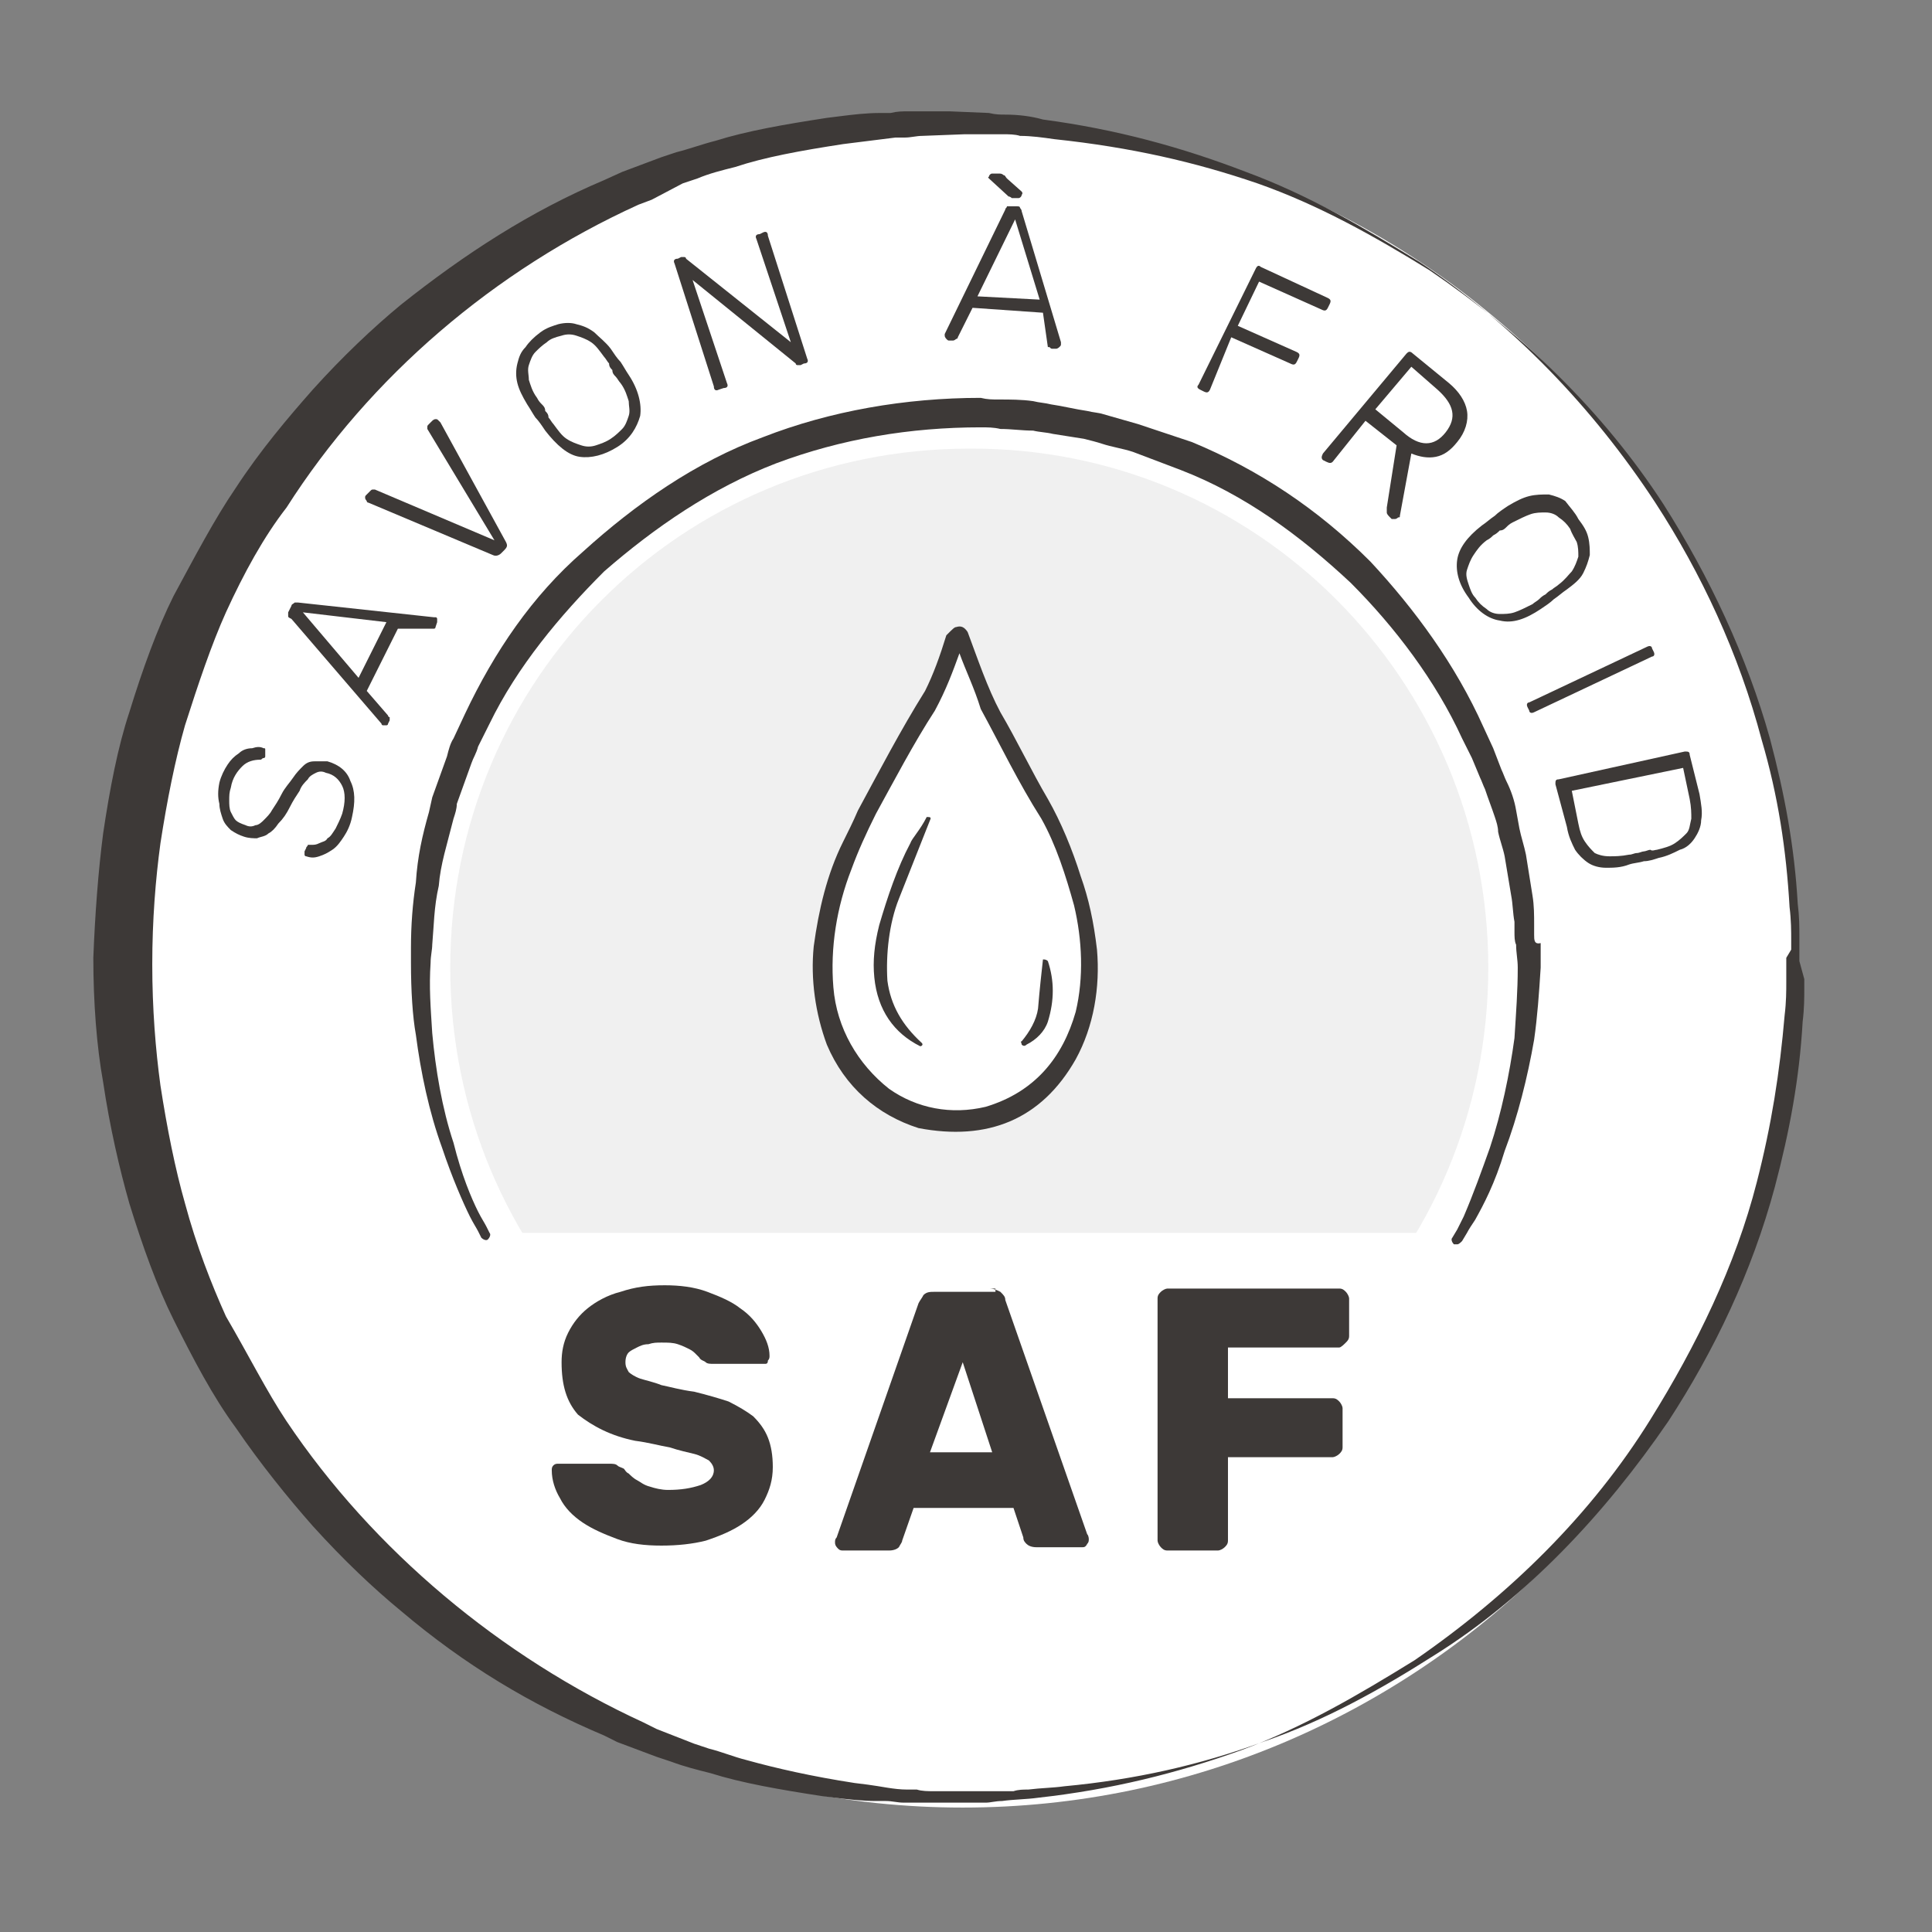 <?xml version="1.0" encoding="utf-8"?>
<!-- Generator: Adobe Illustrator 24.1.2, SVG Export Plug-In . SVG Version: 6.00 Build 0)  -->
<svg version="1.1" id="Layer_1" xmlns="http://www.w3.org/2000/svg" xmlns:xlink="http://www.w3.org/1999/xlink" x="0px" y="0px"
	 viewBox="0 0 118 118" style="enable-background:new 0 0 118 118;" xml:space="preserve">
<rect x="0" y="0" width="118" height="118" fill="#808080" stroke="none"/>
<style type="text/css">
	.st0{clip-path:url(#SVGID_2_);fill:#FFFFFF;}
	.st1{clip-path:url(#SVGID_4_);fill:#3D3937;}
	.st2{clip-path:url(#SVGID_6_);fill:#3D3937;}
	.st3{clip-path:url(#SVGID_8_);fill:#3D3937;}
	.st4{clip-path:url(#SVGID_10_);fill:#3D3937;}
	.st5{clip-path:url(#SVGID_12_);fill:#3D3937;}
	.st6{clip-path:url(#SVGID_14_);fill:#3D3937;}
	.st7{clip-path:url(#SVGID_16_);fill:#3D3937;}
	.st8{clip-path:url(#SVGID_18_);fill:#3D3937;}
	.st9{clip-path:url(#SVGID_20_);fill:#3D3937;}
	.st10{clip-path:url(#SVGID_22_);fill:#3D3937;}
	.st11{clip-path:url(#SVGID_24_);fill:#3D3937;}
	.st12{clip-path:url(#SVGID_26_);fill:#F0F0F0;}
	.st13{clip-path:url(#SVGID_28_);fill:#3D3937;}
	.st14{clip-path:url(#SVGID_30_);fill:#3D3937;}
	.st15{clip-path:url(#SVGID_32_);fill-rule:evenodd;clip-rule:evenodd;fill:#3D3937;}
	.st16{clip-path:url(#SVGID_34_);fill-rule:evenodd;clip-rule:evenodd;fill:#FFFFFF;}
	.st17{clip-path:url(#SVGID_36_);fill-rule:evenodd;clip-rule:evenodd;fill:#3D3937;}
	.st18{clip-path:url(#SVGID_38_);fill-rule:evenodd;clip-rule:evenodd;fill:#3D3937;}
	.st19{clip-path:url(#SVGID_40_);fill-rule:evenodd;clip-rule:evenodd;fill:#FFFFFF;}
	.st20{clip-path:url(#SVGID_42_);fill:#3D3937;}
	.st21{clip-path:url(#SVGID_44_);fill:#3D3937;}
	.st22{clip-path:url(#SVGID_46_);fill:#3D3937;}
</style>
<g>
	<g>
		<g>
			<defs>
				<rect id="SVGID_1_" x="-1" y="4.5" width="120" height="109"/>
			</defs>
			<clipPath id="SVGID_2_">
				<use xlink:href="#SVGID_1_"  style="overflow:visible;"/>
			</clipPath>
			<path class="st0" d="M109.7,59c0,28.4-22.9,51.4-50.9,51.4S7.7,87.3,7.7,59S30.6,7.6,58.8,7.6S109.7,30.6,109.7,59"/>
		</g>
	</g>
	<g>
		<g>
			<defs>
				<rect id="SVGID_3_" x="-1" y="4.5" width="120" height="109"/>
			</defs>
			<clipPath id="SVGID_4_">
				<use xlink:href="#SVGID_3_"  style="overflow:visible;"/>
			</clipPath>
			<path class="st1" d="M13.4,47.8c0.1-0.4,0.3-0.8,0.5-1.1c0.2-0.3,0.4-0.5,0.7-0.7c0.2-0.2,0.5-0.3,0.8-0.3c0.3-0.1,0.5-0.1,0.7,0
				c0.1,0,0.1,0,0.1,0.1c0,0,0,0.1,0,0.2v0.2c0,0,0,0.1-0.1,0.1c-0.1,0-0.1,0.1-0.2,0.1c-0.4,0-0.8,0.1-1.1,0.4
				c-0.3,0.3-0.6,0.7-0.7,1.3c-0.1,0.3-0.1,0.5-0.1,0.8c0,0.2,0,0.5,0.1,0.7c0.1,0.2,0.2,0.4,0.3,0.5c0.1,0.1,0.3,0.2,0.6,0.3
				c0.2,0.1,0.4,0.1,0.6,0c0.2,0,0.4-0.2,0.5-0.3c0.2-0.2,0.4-0.4,0.5-0.6c0.2-0.3,0.4-0.6,0.6-1c0.2-0.4,0.5-0.7,0.7-1
				c0.2-0.3,0.4-0.5,0.6-0.7c0.2-0.2,0.4-0.3,0.7-0.3c0.2,0,0.5,0,0.8,0c0.7,0.2,1.2,0.6,1.4,1.2c0.3,0.6,0.3,1.3,0.1,2.2
				c-0.1,0.5-0.3,0.9-0.5,1.2s-0.4,0.6-0.7,0.8c-0.3,0.2-0.5,0.3-0.8,0.4c-0.3,0.1-0.5,0.1-0.8,0c-0.1,0-0.1-0.1-0.1-0.1
				c0-0.1,0-0.1,0-0.2l0.1-0.2c0-0.1,0.1-0.1,0.1-0.2c0.1,0,0.1,0,0.2,0c0.2,0,0.3,0,0.5-0.1c0.2-0.1,0.4-0.1,0.5-0.3
				c0.2-0.1,0.3-0.3,0.5-0.6c0.1-0.2,0.3-0.6,0.4-0.9c0.2-0.7,0.2-1.3,0-1.7c-0.2-0.4-0.5-0.7-1-0.8c-0.2-0.1-0.4-0.1-0.6,0
				c-0.2,0.1-0.4,0.2-0.5,0.4c-0.2,0.2-0.4,0.4-0.5,0.7c-0.2,0.3-0.4,0.6-0.6,1c-0.2,0.4-0.4,0.7-0.7,1c-0.2,0.3-0.4,0.5-0.6,0.6
				c-0.2,0.2-0.5,0.2-0.7,0.3c-0.2,0-0.5,0-0.8-0.1c-0.3-0.1-0.5-0.2-0.8-0.4c-0.2-0.2-0.4-0.4-0.5-0.7c-0.1-0.3-0.2-0.6-0.2-0.9
				C13.3,48.7,13.3,48.3,13.4,47.8"/>
		</g>
	</g>
	<g>
		<g>
			<defs>
				<rect id="SVGID_5_" x="-1" y="4.5" width="120" height="109"/>
			</defs>
			<clipPath id="SVGID_6_">
				<use xlink:href="#SVGID_5_"  style="overflow:visible;"/>
			</clipPath>
			<path class="st2" d="M24.3,38.4l-1.9,3.8l1.3,1.5c0,0,0,0.1,0.1,0.1c0,0.1,0,0.1,0,0.2l-0.1,0.2c0,0.1-0.1,0.1-0.1,0.1
				c-0.1,0-0.1,0-0.2,0c0,0-0.1,0-0.1-0.1l-5.5-6.4c-0.2-0.1-0.2-0.1-0.2-0.2c0-0.1,0-0.1,0-0.2l0.2-0.4c0-0.1,0.1-0.1,0.2-0.2
				c0.1,0,0.1,0,0.2,0l8.3,0.9h0.1c0.1,0,0.1,0.1,0.1,0.1c0,0.1,0,0.1,0,0.2l-0.1,0.3c0,0.1-0.1,0.1-0.1,0.1c-0.1,0-0.1,0-0.1,0
				L24.3,38.4z M21.9,41.4l1.7-3.4l-5.1-0.6L21.9,41.4z"/>
		</g>
	</g>
	<g>
		<g>
			<defs>
				<rect id="SVGID_7_" x="-1" y="4.5" width="120" height="109"/>
			</defs>
			<clipPath id="SVGID_8_">
				<use xlink:href="#SVGID_7_"  style="overflow:visible;"/>
			</clipPath>
			<path class="st3" d="M26.1,26.2v-0.1c0-0.1,0-0.1,0.1-0.2l0.2-0.2c0,0,0.1-0.1,0.2-0.1s0.1,0,0.2,0.1l0.1,0.1l4,7.3
				c0.1,0.2,0.1,0.3-0.1,0.5l-0.2,0.2c-0.1,0.1-0.3,0.2-0.5,0.1l-7.6-3.2c0,0-0.1,0-0.1-0.1c0,0-0.1-0.1-0.1-0.2s0-0.1,0.1-0.2
				l0.2-0.2c0.1-0.1,0.1-0.1,0.2-0.1c0.1,0,0.1,0,0.1,0l7.3,3.1L26.1,26.2z"/>
		</g>
	</g>
	<g>
		<g>
			<defs>
				<rect id="SVGID_9_" x="-1" y="4.5" width="120" height="109"/>
			</defs>
			<clipPath id="SVGID_10_">
				<use xlink:href="#SVGID_9_"  style="overflow:visible;"/>
			</clipPath>
			<path class="st4" d="M33,20.3c0.4-0.3,0.8-0.4,1.1-0.5c0.4-0.1,0.8-0.1,1.1,0c0.4,0.1,0.7,0.2,1.1,0.5c0.3,0.3,0.7,0.6,1,1
				c0.2,0.3,0.4,0.6,0.6,0.8c0.2,0.3,0.3,0.5,0.5,0.8c0.6,0.9,0.8,1.8,0.7,2.5c-0.2,0.7-0.6,1.4-1.4,1.9c-0.8,0.5-1.6,0.7-2.3,0.6
				c-0.7-0.1-1.4-0.7-2.1-1.6c-0.2-0.3-0.4-0.6-0.6-0.8c-0.2-0.3-0.3-0.5-0.5-0.8c-0.3-0.5-0.5-0.9-0.6-1.3c-0.1-0.4-0.1-0.8,0-1.2
				c0.1-0.4,0.2-0.7,0.5-1C32.3,20.9,32.6,20.6,33,20.3 M33.4,20.9c-0.3,0.2-0.5,0.4-0.7,0.6c-0.2,0.2-0.3,0.5-0.4,0.8
				c-0.1,0.3,0,0.6,0,0.9c0.1,0.3,0.2,0.7,0.5,1.1c0.1,0.2,0.2,0.3,0.3,0.4c0.1,0.1,0.2,0.2,0.2,0.4c0.1,0.1,0.2,0.2,0.2,0.4
				c0.1,0.1,0.2,0.3,0.3,0.4c0.3,0.4,0.5,0.7,0.8,0.9c0.3,0.2,0.6,0.3,0.9,0.4c0.3,0.1,0.6,0.1,0.9,0c0.3-0.1,0.6-0.2,0.9-0.4
				c0.3-0.2,0.5-0.4,0.7-0.6c0.2-0.2,0.3-0.5,0.4-0.8c0.1-0.3,0-0.6,0-0.9c-0.1-0.3-0.2-0.7-0.5-1.1c-0.1-0.1-0.2-0.3-0.3-0.4
				c-0.1-0.1-0.2-0.2-0.2-0.4c-0.1-0.1-0.2-0.2-0.2-0.4c-0.1-0.1-0.2-0.3-0.3-0.4c-0.3-0.4-0.5-0.7-0.8-0.9s-0.6-0.3-0.9-0.4
				c-0.3-0.1-0.6-0.1-0.9,0C33.9,20.6,33.6,20.7,33.4,20.9"/>
		</g>
	</g>
	<g>
		<g>
			<defs>
				<rect id="SVGID_11_" x="-1" y="4.5" width="120" height="109"/>
			</defs>
			<clipPath id="SVGID_12_">
				<use xlink:href="#SVGID_11_"  style="overflow:visible;"/>
			</clipPath>
			<path class="st5" d="M42.3,17.1l2.1,6.3c0.1,0.2,0,0.3-0.2,0.3l-0.3,0.1c-0.2,0.1-0.3,0-0.3-0.2l-2.4-7.5c-0.1-0.2,0-0.3,0.2-0.3
				l0.2-0.1c0.1,0,0.1,0,0.2,0c0,0,0.1,0,0.1,0.1l6.4,5.1l-2.1-6.3c-0.1-0.2,0-0.3,0.2-0.3l0.2-0.1c0.2-0.1,0.3,0,0.3,0.2l2.4,7.5
				c0.1,0.2,0,0.3-0.2,0.3l-0.2,0.1c-0.1,0-0.1,0-0.2,0c0,0-0.1,0-0.1-0.1L42.3,17.1z"/>
		</g>
	</g>
	<g>
		<g>
			<defs>
				<rect id="SVGID_13_" x="-1" y="4.5" width="120" height="109"/>
			</defs>
			<clipPath id="SVGID_14_">
				<use xlink:href="#SVGID_13_"  style="overflow:visible;"/>
			</clipPath>
			<path class="st6" d="M63.7,19.1l-4.3-0.3l-0.9,1.8c0,0,0,0.1-0.1,0.1c0,0-0.1,0.1-0.2,0.1H58c-0.1,0-0.1,0-0.2-0.1
				c0,0-0.1-0.1-0.1-0.2v-0.1l3.7-7.6c0-0.1,0.1-0.1,0.1-0.2c0.1,0,0.1,0,0.2,0h0.4c0.1,0,0.2,0,0.2,0.1c0,0,0.1,0.1,0.1,0.2l2.4,8
				v0.1c0,0.1,0,0.1-0.1,0.2c0,0-0.1,0.1-0.2,0.1h-0.2c-0.1,0-0.1,0-0.2-0.1L64,21.2L63.7,19.1z M59.7,18.1l3.8,0.2l-1.5-4.9
				L59.7,18.1z M62.4,11.7c0,0,0.1,0.1,0,0.2c0,0.1-0.1,0.2-0.2,0.2h-0.2c-0.1,0-0.1,0-0.2,0c0,0-0.1-0.1-0.2-0.1l-1.2-1.1
				c0,0-0.1-0.1,0-0.1c0-0.1,0.1-0.2,0.2-0.2H61c0.1,0,0.2,0,0.3,0.1c0.1,0,0.1,0.1,0.2,0.2L62.4,11.7z"/>
		</g>
	</g>
	<g>
		<g>
			<defs>
				<rect id="SVGID_15_" x="-1" y="4.5" width="120" height="109"/>
			</defs>
			<clipPath id="SVGID_16_">
				<use xlink:href="#SVGID_15_"  style="overflow:visible;"/>
			</clipPath>
			<path class="st7" d="M81.1,18.2c0.2,0.1,0.2,0.2,0.1,0.4l-0.1,0.2C81,19,80.9,19,80.7,18.9l-3.8-1.7l-1.3,2.7l3.6,1.6
				c0.2,0.1,0.2,0.2,0.1,0.4l-0.1,0.2c-0.1,0.2-0.2,0.2-0.4,0.1l-3.6-1.6l-1.3,3.2c-0.1,0.2-0.2,0.2-0.4,0.1l-0.2-0.1
				c-0.2-0.1-0.2-0.2-0.1-0.3l3.5-7.1c0.1-0.2,0.2-0.2,0.3-0.1L81.1,18.2z"/>
		</g>
	</g>
	<g>
		<g>
			<defs>
				<rect id="SVGID_17_" x="-1" y="4.5" width="120" height="109"/>
			</defs>
			<clipPath id="SVGID_18_">
				<use xlink:href="#SVGID_17_"  style="overflow:visible;"/>
			</clipPath>
			<path class="st8" d="M88.5,23.4c0.6,0.5,1,1.1,1.1,1.7c0.1,0.6-0.1,1.3-0.6,1.9c-0.4,0.5-0.8,0.8-1.3,0.9c-0.5,0.1-1,0-1.5-0.2
				l-0.7,3.8c0,0.1,0,0.1-0.1,0.1c0,0-0.1,0.1-0.2,0.1s-0.1,0-0.2,0l-0.1-0.1c-0.1-0.1-0.2-0.2-0.2-0.3c0-0.1,0-0.2,0-0.3l0.6-3.8
				l-1.9-1.5l-2,2.5c-0.1,0.1-0.2,0.1-0.4,0l-0.2-0.1c-0.1-0.1-0.1-0.2,0-0.4l5.1-6.1c0.1-0.1,0.2-0.2,0.4,0L88.5,23.4z M84,25
				l1.7,1.4c1,0.9,1.9,0.9,2.6,0c0.7-0.9,0.5-1.7-0.5-2.6l-1.6-1.4L84,25z"/>
		</g>
	</g>
	<g>
		<g>
			<defs>
				<rect id="SVGID_19_" x="-1" y="4.5" width="120" height="109"/>
			</defs>
			<clipPath id="SVGID_20_">
				<use xlink:href="#SVGID_19_"  style="overflow:visible;"/>
			</clipPath>
			<path class="st9" d="M96.4,31.7c0.3,0.4,0.5,0.7,0.6,1.1c0.1,0.4,0.1,0.8,0.1,1.1c-0.1,0.4-0.2,0.7-0.4,1.1c-0.2,0.4-0.6,0.7-1,1
				c-0.3,0.2-0.5,0.4-0.8,0.6c-0.2,0.2-0.5,0.4-0.8,0.6c-0.9,0.6-1.7,0.9-2.5,0.7c-0.7-0.1-1.4-0.6-1.9-1.4
				c-0.6-0.8-0.8-1.6-0.7-2.3c0.1-0.7,0.6-1.4,1.5-2.1c0.3-0.2,0.5-0.4,0.8-0.6c0.2-0.2,0.5-0.4,0.8-0.6c0.5-0.3,0.9-0.5,1.3-0.6
				c0.4-0.1,0.8-0.1,1.2-0.1c0.4,0.1,0.7,0.2,1,0.4C95.9,31,96.2,31.3,96.4,31.7 M95.9,32.3c-0.2-0.3-0.4-0.5-0.7-0.7
				c-0.2-0.2-0.5-0.3-0.8-0.3c-0.3,0-0.6,0-0.9,0.1c-0.3,0.1-0.7,0.3-1.1,0.5c-0.2,0.1-0.3,0.2-0.4,0.3c-0.1,0.1-0.2,0.2-0.4,0.2
				c-0.1,0.1-0.2,0.2-0.4,0.3c-0.1,0.1-0.2,0.2-0.4,0.3c-0.4,0.3-0.6,0.6-0.8,0.9c-0.2,0.3-0.3,0.6-0.4,0.9s0,0.6,0.1,0.9
				c0.1,0.3,0.2,0.6,0.4,0.8c0.2,0.3,0.4,0.5,0.7,0.7c0.2,0.2,0.5,0.3,0.8,0.3c0.3,0,0.6,0,0.9-0.1c0.3-0.1,0.7-0.3,1.1-0.5
				c0.1-0.1,0.3-0.2,0.4-0.3c0.1-0.1,0.2-0.2,0.4-0.3c0.1-0.1,0.2-0.2,0.4-0.3c0.1-0.1,0.3-0.2,0.4-0.3c0.4-0.3,0.6-0.6,0.8-0.8
				c0.2-0.3,0.3-0.6,0.4-0.9c0-0.3,0-0.6-0.1-0.9C96.2,32.9,96,32.6,95.9,32.3"/>
		</g>
	</g>
	<g>
		<g>
			<defs>
				<rect id="SVGID_21_" x="-1" y="4.5" width="120" height="109"/>
			</defs>
			<clipPath id="SVGID_22_">
				<use xlink:href="#SVGID_21_"  style="overflow:visible;"/>
			</clipPath>
			<path class="st10" d="M93.7,43.5c-0.2,0.1-0.3,0-0.3-0.1l-0.1-0.2c-0.1-0.2,0-0.3,0.1-0.3l7.2-3.4c0.2-0.1,0.3,0,0.3,0.1l0.1,0.2
				c0.1,0.2,0,0.3-0.1,0.3L93.7,43.5z"/>
		</g>
	</g>
	<g>
		<g>
			<defs>
				<rect id="SVGID_23_" x="-1" y="4.5" width="120" height="109"/>
			</defs>
			<clipPath id="SVGID_24_">
				<use xlink:href="#SVGID_23_"  style="overflow:visible;"/>
			</clipPath>
			<path class="st11" d="M103.8,48.5c0.1,0.6,0.2,1.1,0.1,1.6c0,0.4-0.2,0.8-0.4,1.1c-0.2,0.3-0.5,0.6-0.9,0.7
				c-0.4,0.2-0.8,0.4-1.3,0.5c-0.3,0.1-0.6,0.2-0.9,0.2c-0.3,0.1-0.6,0.1-0.9,0.2C99,53,98.5,53,98.1,53c-0.4,0-0.8-0.1-1.1-0.3
				c-0.3-0.2-0.6-0.5-0.8-0.8c-0.2-0.4-0.4-0.8-0.5-1.4L95,47.9c0-0.2,0-0.3,0.2-0.3l7.7-1.7c0.2,0,0.3,0,0.3,0.2L103.8,48.5z
				 M101.2,51.9c0.4-0.1,0.8-0.2,1.1-0.4c0.3-0.2,0.5-0.4,0.7-0.6c0.2-0.2,0.2-0.5,0.3-0.9c0-0.3,0-0.7-0.1-1.2l-0.4-1.9L96,48.3
				l0.4,2c0.1,0.5,0.2,0.8,0.4,1.1c0.2,0.3,0.4,0.5,0.6,0.7c0.2,0.1,0.5,0.2,0.9,0.2c0.3,0,0.7,0,1.2-0.1c0.2,0,0.3-0.1,0.5-0.1
				c0.1,0,0.3-0.1,0.4-0.1c0.1,0,0.3-0.1,0.4-0.1C100.9,52,101.1,51.9,101.2,51.9"/>
		</g>
	</g>
	<g>
		<g>
			<defs>
				<rect id="SVGID_25_" x="-1" y="4.5" width="120" height="109"/>
			</defs>
			<clipPath id="SVGID_26_">
				<use xlink:href="#SVGID_25_"  style="overflow:visible;"/>
			</clipPath>
			<path class="st12" d="M90.9,59.1c0,17.6-14.1,31.7-31.7,31.7S27.5,76.7,27.5,59.1s14.1-31.7,31.7-31.7
				C76.7,27.3,90.9,41.5,90.9,59.1"/>
		</g>
	</g>
	<g>
		<g>
			<defs>
				<rect id="SVGID_27_" x="-1" y="4.5" width="120" height="109"/>
			</defs>
			<clipPath id="SVGID_28_">
				<use xlink:href="#SVGID_27_"  style="overflow:visible;"/>
			</clipPath>
			<path class="st13" d="M109.4,58c0-0.2,0-0.4,0-0.6c0-0.5,0-1.2-0.1-2c-0.2-3.5-0.7-6.8-1.7-10.2c-1.4-5.3-3.7-10.2-6.5-14.5
				c-3.8-5.8-8.7-10.9-14.4-14.7c-3.4-2.1-6.8-4.1-10.6-5.5c-3.9-1.5-7.9-2.6-12.4-3.2C63,7.1,62.2,7,61.4,7c-0.3,0-0.6,0-1-0.1
				L58,6.8h-2.5c-0.4,0-0.7,0-1.1,0.1c-0.2,0-0.4,0-0.6,0c-0.9,0-1.7,0.1-2.5,0.2l-0.8,0.1c-2.6,0.4-4.9,0.8-6.8,1.4
				c-0.8,0.2-1.6,0.5-2.4,0.7c-0.3,0.1-0.6,0.2-0.9,0.3l-2.4,0.9L36.9,11c-4.5,1.9-8.5,4.5-12.4,7.6c-1.7,1.4-3.6,3.2-5.4,5.2
				c-1.5,1.7-3.2,3.7-4.7,6c-1.3,1.9-2.5,4.2-3.8,6.6c-1,2-1.9,4.5-2.7,7.1c-0.7,2.1-1.2,4.7-1.6,7.4c-0.3,2.3-0.5,5-0.6,7.6
				c0,2.7,0.2,5.4,0.6,7.6c0.4,2.7,1,5.3,1.6,7.4c0.8,2.6,1.7,5.1,2.7,7.1c1.2,2.4,2.4,4.7,3.8,6.6c1.5,2.2,3.2,4.3,4.7,6
				c1.9,2.1,3.7,3.8,5.4,5.2c3.9,3.3,7.9,5.7,12.4,7.6l0.8,0.4l2.4,0.9c0.3,0.1,0.6,0.2,0.9,0.3c0.8,0.3,1.6,0.5,2.4,0.7
				c1.9,0.6,4.2,1,6.8,1.4l0.8,0.1c0.8,0.1,1.7,0.2,2.5,0.2c0.2,0,0.4,0,0.6,0c0.4,0,0.7,0.1,1.1,0.1H57c0.2,0,0.4,0,0.6,0
				c0.5,0,1,0,1.5,0c0.4,0,0.8,0,1.1,0s0.6-0.1,1-0.1c0.7-0.1,1.5-0.1,2.2-0.2c4.5-0.5,8.5-1.5,12.4-2.9c3.8-1.4,7.2-3.4,10.6-5.5
				c5.8-4,10.8-8.9,14.4-14.7c2.8-4.5,5.2-9.4,6.5-14.5c0.9-3.5,1.4-6.7,1.7-10.2c0.1-0.8,0.1-1.5,0.1-2c0-0.2,0-0.4,0-0.6v-0.9l0,0
				L109.4,58z M110.2,59.8c0,0.2,0,0.4,0,0.6c0,0.5,0,1.2-0.1,2c-0.2,3.5-0.8,6.7-1.7,10.1c-1.4,5.2-3.7,10-6.5,14.3
				c-3.9,5.7-8.7,10.8-14.3,14.3c-3.3,2.1-6.7,4-10.5,5.3c-3.8,1.4-7.8,2.3-12.1,2.7c-0.7,0.1-1.4,0.1-2.2,0.2c-0.3,0-0.6,0-0.9,0.1
				c-0.4,0-0.8,0-1.1,0c-0.7,0-1.4,0-2,0H57c-0.3,0-0.7,0-1-0.1c-0.2,0-0.4,0-0.6,0c-0.8,0-1.6-0.2-2.4-0.3l-0.8-0.1
				c-2.6-0.4-4.8-0.9-6.6-1.4c-0.8-0.2-1.5-0.5-2.3-0.7c-0.3-0.1-0.6-0.2-0.9-0.3l-2.3-0.9l-0.8-0.4c-8.7-4-16.5-10.5-21.8-18.4
				c-1.2-1.8-2.3-4-3.7-6.4c-0.9-2-1.8-4.3-2.5-6.9c-0.6-2.1-1.1-4.6-1.5-7.2c-0.3-2.2-0.5-4.7-0.5-7.4c0-2.7,0.2-5.2,0.5-7.4
				c0.4-2.6,0.9-5.1,1.5-7.2c0.8-2.5,1.6-4.9,2.5-6.9c1.1-2.4,2.3-4.6,3.7-6.4C22.6,23,30.2,16.5,39,12.5l0.8-0.3l1.9-1
				c0.3-0.1,0.6-0.2,0.9-0.3c0.7-0.3,1.5-0.5,2.3-0.7c1.8-0.6,4-1,6.6-1.4l0.8-0.1c0.8-0.1,1.6-0.2,2.4-0.3c0.2,0,0.4,0,0.6,0
				c0.3,0,0.7-0.1,1-0.1l2.6-0.1h2.4c0.3,0,0.7,0,1,0.1c0.7,0,1.4,0.1,2.1,0.2C69.1,9,73,9.9,76.8,11.2c3.7,1.3,7.1,3.2,10.5,5.3
				c5.6,3.8,10.6,8.6,14.3,14.3c2.8,4.4,5.1,9.3,6.5,14.3c0.9,3.4,1.5,6.6,1.7,10.1c0.1,0.8,0.1,1.4,0.1,2c0,0.2,0,0.4,0,0.6v0.9
				L110.2,59.8z"/>
		</g>
	</g>
	<g>
		<g>
			<defs>
				<rect id="SVGID_29_" x="-1" y="4.5" width="120" height="109"/>
			</defs>
			<clipPath id="SVGID_30_">
				<use xlink:href="#SVGID_29_"  style="overflow:visible;"/>
			</clipPath>
			<path class="st14" d="M93.7,57.1c0-0.2,0-0.4,0-0.6c0-0.6,0-1.2-0.1-1.8l-0.4-2.5c-0.1-0.5-0.3-1.1-0.4-1.6l-0.2-1.1
				c-0.1-0.6-0.3-1.2-0.6-1.8c-0.1-0.2-0.2-0.5-0.3-0.7l-0.5-1.3l-0.6-1.3c-1.7-3.8-4.2-7.2-6.9-10.1c-3.2-3.2-6.8-5.6-10.9-7.3
				l-3.3-1.1c-0.7-0.2-1.4-0.4-2.1-0.6c-0.3-0.1-0.6-0.1-1-0.2c-0.7-0.1-1.5-0.3-2.2-0.4c-0.4-0.1-0.7-0.1-1.1-0.2
				c-0.7-0.1-1.4-0.1-2.1-0.1c-0.4,0-0.7,0-1.1-0.1c-4.6,0-9.2,0.8-13.3,2.4c-4.1,1.5-7.8,4.1-11,7c-3.1,2.7-5.4,6.1-7.2,9.9
				l-0.7,1.5c-0.2,0.3-0.3,0.7-0.4,1.1l-0.9,2.5l-0.2,0.9c-0.4,1.4-0.7,2.7-0.8,4.3c-0.2,1.3-0.3,2.6-0.3,4c0,0.3,0,0.6,0,0.9
				c0,1.7,0.1,3.3,0.3,4.4c0.3,2.3,0.8,4.7,1.6,6.9c0.6,1.8,1.3,3.4,1.7,4.2c0.2,0.4,0.4,0.7,0.5,0.9l0.2,0.4
				c0.1,0.1,0.3,0.2,0.4,0.1c0.1-0.1,0.2-0.3,0.1-0.4l-0.2-0.4c-0.1-0.2-0.3-0.5-0.5-0.9c-0.4-0.8-1-2.2-1.5-4.2
				c-0.7-2.1-1.1-4.5-1.3-6.7c-0.1-1.6-0.2-2.8-0.1-4.3c0-0.4,0.1-0.8,0.1-1.1c0.1-1.1,0.1-2.3,0.4-3.6c0.1-1.3,0.5-2.5,0.9-4.1
				c0.1-0.3,0.2-0.6,0.2-0.9l0.9-2.5c0.1-0.3,0.3-0.6,0.4-1l0.7-1.4c1.7-3.5,4.3-6.6,7-9.3c3.1-2.7,6.6-5.1,10.5-6.6
				c4-1.5,8.2-2.2,12.5-2.2c0.4,0,0.8,0,1.2,0.1c0.7,0,1.3,0.1,2,0.1c0.4,0.1,0.8,0.1,1.2,0.2c0.6,0.1,1.3,0.2,1.9,0.3
				c0.4,0.1,0.8,0.2,1.1,0.3c0.6,0.2,1.3,0.3,1.9,0.5l2.9,1.1c3.9,1.5,7.3,4,10.4,6.9c2.7,2.7,5.2,6,6.8,9.5l0.6,1.2l0.5,1.2
				c0.1,0.2,0.2,0.5,0.3,0.7c0.2,0.6,0.4,1.1,0.6,1.7c0.1,0.3,0.2,0.6,0.2,0.9c0.1,0.5,0.3,1,0.4,1.5l0.4,2.4
				c0.1,0.5,0.1,1.1,0.2,1.6c0,0.2,0,0.4,0,0.6c0,0.3,0,0.6,0.1,0.8c0,0.5,0.1,0.9,0.1,1.4c0,1.4-0.1,2.7-0.2,4.3
				c-0.3,2.2-0.8,4.6-1.5,6.7c-0.5,1.4-1,2.8-1.6,4.2c-0.2,0.4-0.3,0.6-0.4,0.8l-0.3,0.5c-0.1,0.1,0,0.3,0.1,0.4c0,0,0.1,0,0.2,0
				s0.2-0.1,0.3-0.2l0.3-0.5c0.1-0.2,0.3-0.5,0.5-0.8c0.5-0.9,1.2-2.2,1.8-4.2c0.8-2.1,1.4-4.5,1.8-6.8c0.2-1.4,0.3-2.8,0.4-4.4
				c0-0.5,0-1,0-1.5C93.7,57.7,93.7,57.4,93.7,57.1"/>
		</g>
	</g>
	<g>
		<g>
			<defs>
				<rect id="SVGID_31_" x="-1" y="4.5" width="120" height="109"/>
			</defs>
			<clipPath id="SVGID_32_">
				<use xlink:href="#SVGID_31_"  style="overflow:visible;"/>
			</clipPath>
			<path class="st15" d="M58.4,38.3c0.3-0.1,0.5,0,0.7,0.3c0.6,1.6,1.2,3.4,2,4.9c1,1.7,1.9,3.6,2.9,5.3c0.8,1.4,1.5,3.1,2,4.7
				c0.5,1.4,0.8,2.8,1,4.5c0.2,2.3-0.2,4.7-1.3,6.7c-2.1,3.7-5.4,5-9.6,4.2c-2.5-0.8-4.5-2.5-5.6-5.1c-0.7-1.9-1-4-0.8-6
				c0.3-2.2,0.8-4.4,1.8-6.4c0.3-0.6,0.6-1.2,0.9-1.9c1.3-2.4,2.6-4.9,4.1-7.3c0.5-1,0.9-2.1,1.3-3.4C58.2,38.4,58.3,38.3,58.4,38.3
				"/>
		</g>
	</g>
	<g>
		<g>
			<defs>
				<rect id="SVGID_33_" x="-1" y="4.5" width="120" height="109"/>
			</defs>
			<clipPath id="SVGID_34_">
				<use xlink:href="#SVGID_33_"  style="overflow:visible;"/>
			</clipPath>
			<path class="st16" d="M58.6,39.9c0.4,1.1,0.9,2.1,1.3,3.4c1.2,2.2,2.3,4.5,3.7,6.7c0.9,1.6,1.5,3.5,2,5.3
				c0.5,2.1,0.6,4.4,0.1,6.5c-0.8,2.8-2.5,4.9-5.5,5.8c-2.1,0.5-4.2,0.1-5.9-1.1c-1.9-1.5-3.2-3.7-3.4-6.2c-0.2-2.4,0.2-4.9,1.1-7.2
				c0.4-1.1,0.9-2.2,1.5-3.4c1.1-2,2.3-4.3,3.6-6.3C57.8,42.1,58.2,41,58.6,39.9"/>
		</g>
	</g>
	<g>
		<g>
			<defs>
				<rect id="SVGID_35_" x="-1" y="4.5" width="120" height="109"/>
			</defs>
			<clipPath id="SVGID_36_">
				<use xlink:href="#SVGID_35_"  style="overflow:visible;"/>
			</clipPath>
			<path class="st17" d="M56.6,49.9c0.2,0,0.3,0,0.2,0.2c-0.6,1.5-1.3,3.3-1.9,4.8c-0.6,1.5-0.8,3.4-0.7,5c0.2,1.5,0.9,2.7,2.1,3.8
				c0.1,0.1,0,0.2-0.1,0.2c-1.6-0.8-2.6-2.2-2.8-4.2c-0.1-1,0-2,0.3-3.2c0.5-1.7,1.1-3.5,1.9-5C55.7,51.2,56.2,50.7,56.6,49.9"/>
		</g>
	</g>
	<g>
		<g>
			<defs>
				<rect id="SVGID_37_" x="-1" y="4.5" width="120" height="109"/>
			</defs>
			<clipPath id="SVGID_38_">
				<use xlink:href="#SVGID_37_"  style="overflow:visible;"/>
			</clipPath>
			<path class="st18" d="M63.7,58.6c0.1,0,0.2,0,0.3,0.1c0.4,1.2,0.4,2.4,0,3.7c-0.2,0.6-0.7,1.1-1.3,1.4c-0.1,0.1-0.2,0.1-0.3,0
				c0-0.1-0.1-0.2,0-0.2c0.5-0.6,0.9-1.3,1-2C63.5,60.4,63.6,59.5,63.7,58.6"/>
		</g>
	</g>
	<g>
		<g>
			<defs>
				<rect id="SVGID_39_" x="-1" y="4.5" width="120" height="109"/>
			</defs>
			<clipPath id="SVGID_40_">
				<use xlink:href="#SVGID_39_"  style="overflow:visible;"/>
			</clipPath>
			<rect x="30.9" y="75.3" class="st19" width="56.8" height="19.5"/>
		</g>
	</g>
	<g>
		<g>
			<defs>
				<rect id="SVGID_41_" x="-1" y="4.5" width="120" height="109"/>
			</defs>
			<clipPath id="SVGID_42_">
				<use xlink:href="#SVGID_41_"  style="overflow:visible;"/>
			</clipPath>
			<path class="st20" d="M40.6,78.5c0.9,0,1.8,0.1,2.6,0.4c0.8,0.3,1.5,0.6,2,1c0.6,0.4,1,0.9,1.3,1.4c0.3,0.5,0.5,1,0.5,1.5
				c0,0.1,0,0.2-0.1,0.3c0,0.2-0.1,0.2-0.2,0.2h-3.1c-0.2,0-0.4,0-0.5-0.1c-0.1-0.1-0.3-0.1-0.4-0.3c0,0-0.1-0.1-0.2-0.2
				c-0.1-0.1-0.2-0.2-0.4-0.3c-0.2-0.1-0.4-0.2-0.7-0.3s-0.6-0.1-1-0.1c-0.3,0-0.5,0-0.8,0.1c-0.3,0-0.5,0.1-0.7,0.2
				c-0.2,0.1-0.4,0.2-0.5,0.3s-0.2,0.3-0.2,0.6c0,0.3,0.1,0.4,0.2,0.6c0.1,0.1,0.4,0.3,0.7,0.4s0.8,0.2,1.3,0.4
				c0.5,0.1,1.2,0.3,2,0.4c0.8,0.2,1.5,0.4,2.1,0.6c0.6,0.3,1.1,0.6,1.5,0.9c0.4,0.4,0.7,0.8,0.9,1.3c0.2,0.5,0.3,1.1,0.3,1.8
				c0,0.8-0.2,1.4-0.5,2c-0.3,0.6-0.8,1.1-1.4,1.5c-0.6,0.4-1.3,0.7-2.2,1c-0.8,0.2-1.7,0.3-2.7,0.3s-1.9-0.1-2.7-0.4
				c-0.8-0.3-1.5-0.6-2.1-1c-0.6-0.4-1.1-0.9-1.4-1.5c-0.3-0.5-0.5-1.1-0.5-1.7c0-0.1,0-0.2,0.1-0.3c0.1-0.1,0.2-0.1,0.3-0.1h3.1
				c0.2,0,0.4,0,0.5,0.1c0.1,0.1,0.2,0.1,0.4,0.2c0.1,0.1,0.1,0.2,0.3,0.3c0.1,0.1,0.3,0.3,0.5,0.4c0.2,0.1,0.4,0.3,0.8,0.4
				c0.3,0.1,0.7,0.2,1.1,0.2c0.8,0,1.4-0.1,2-0.3c0.5-0.2,0.8-0.5,0.8-0.9c0-0.2-0.1-0.4-0.3-0.6c-0.2-0.1-0.5-0.3-0.9-0.4
				s-0.9-0.2-1.5-0.4c-0.6-0.1-1.3-0.3-2.1-0.4c-1.5-0.3-2.6-0.9-3.5-1.6c-0.7-0.8-1-1.8-1-3.2c0-0.6,0.1-1.2,0.4-1.8
				c0.3-0.6,0.7-1.1,1.2-1.5c0.5-0.4,1.2-0.8,2-1C38.8,78.6,39.6,78.5,40.6,78.5"/>
		</g>
	</g>
	<g>
		<g>
			<defs>
				<rect id="SVGID_43_" x="-1" y="4.5" width="120" height="109"/>
			</defs>
			<clipPath id="SVGID_44_">
				<use xlink:href="#SVGID_43_"  style="overflow:visible;"/>
			</clipPath>
			<path class="st21" d="M60.4,78.7c0.3,0,0.5,0.1,0.7,0.2c0.2,0.2,0.3,0.3,0.3,0.5l5,14.3c0.1,0.1,0.1,0.3,0.1,0.3
				c0,0.1,0,0.2-0.1,0.3c-0.1,0.2-0.2,0.2-0.3,0.2h-2.8c-0.3,0-0.5-0.1-0.6-0.2c-0.1-0.1-0.2-0.2-0.2-0.4l-0.6-1.8h-6.1l-0.7,2
				c0,0.1-0.1,0.2-0.2,0.4c-0.1,0.1-0.3,0.2-0.6,0.2h-2.8c-0.1,0-0.2,0-0.3-0.1c-0.2-0.2-0.2-0.3-0.2-0.4s0-0.2,0.1-0.3l5-14.3
				c0.1-0.2,0.2-0.3,0.3-0.5c0.2-0.2,0.4-0.2,0.7-0.2h3.7v-0.2H60.4z M56.8,88.7h3.8l-1.8-5.5L56.8,88.7z"/>
		</g>
	</g>
	<g>
		<g>
			<defs>
				<rect id="SVGID_45_" x="-1" y="4.5" width="120" height="109"/>
			</defs>
			<clipPath id="SVGID_46_">
				<use xlink:href="#SVGID_45_"  style="overflow:visible;"/>
			</clipPath>
			<path class="st22" d="M81.8,78.7c0.2,0,0.3,0.1,0.4,0.2c0.1,0.1,0.2,0.3,0.2,0.4v2.3c0,0.2-0.1,0.3-0.2,0.4
				c-0.1,0.1-0.3,0.3-0.4,0.3H75v3.1h6.4c0.2,0,0.3,0.1,0.4,0.2s0.2,0.3,0.2,0.4v2.4c0,0.2-0.1,0.3-0.2,0.4s-0.3,0.2-0.4,0.2H75v5.1
				c0,0.2-0.1,0.3-0.2,0.4s-0.3,0.2-0.4,0.2h-3.1c-0.2,0-0.3-0.1-0.4-0.2s-0.2-0.3-0.2-0.4V79.3c0-0.2,0.1-0.3,0.2-0.4
				s0.3-0.2,0.4-0.2H81.8z"/>
		</g>
	</g>
</g>
</svg>
